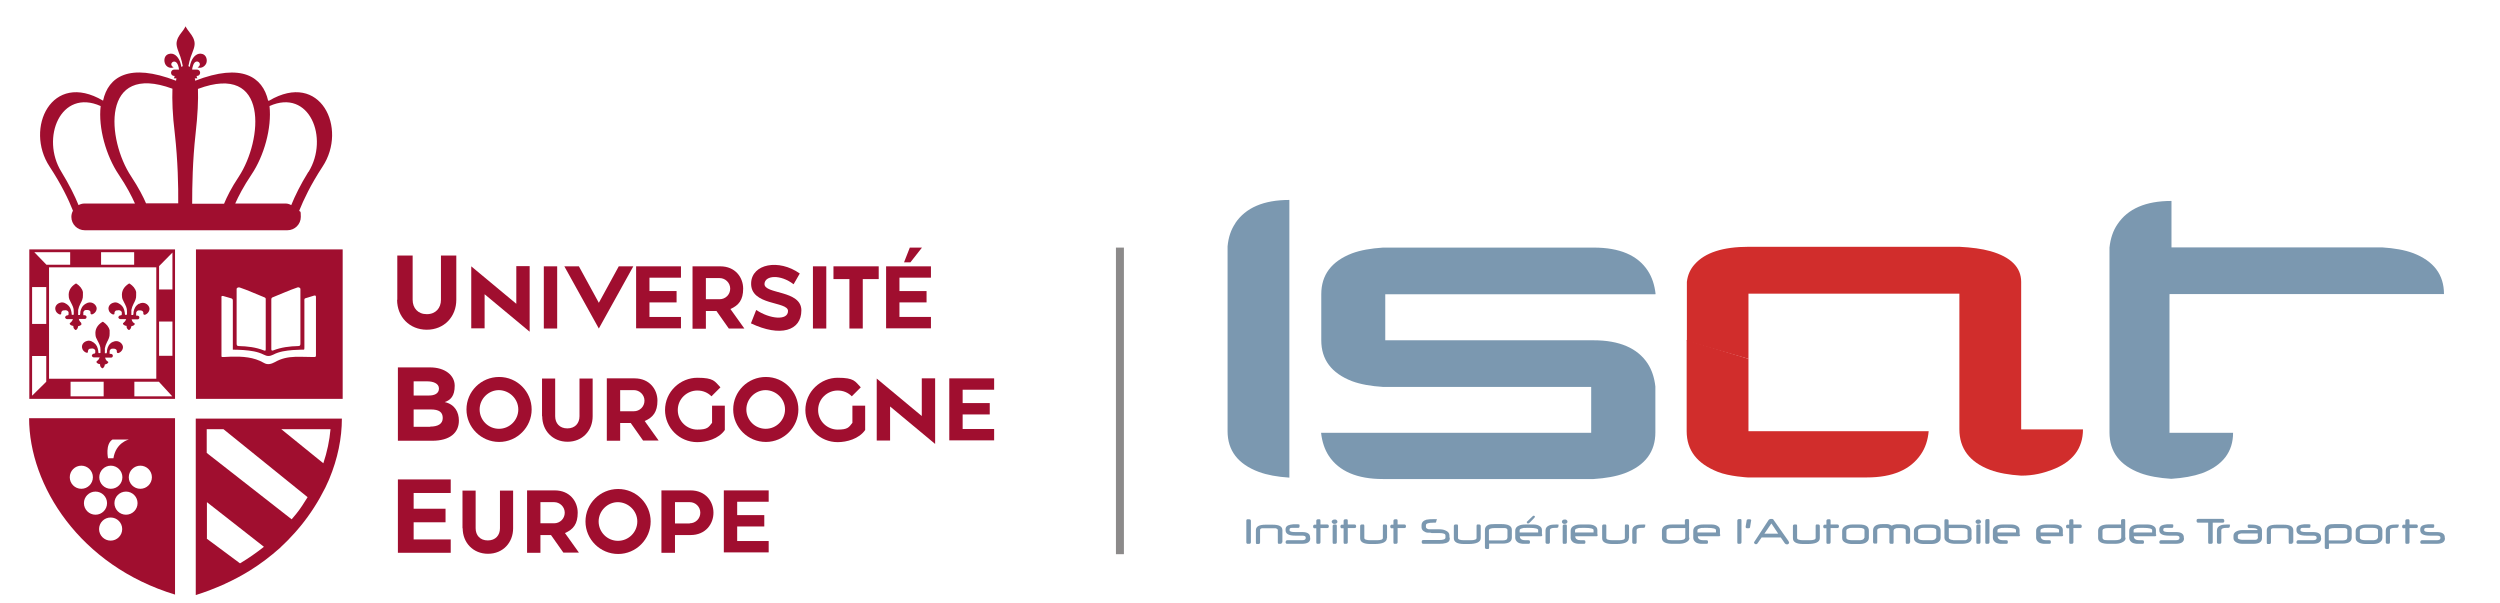 <?xml version="1.0" encoding="UTF-8"?>
<svg id="Calque_1" xmlns="http://www.w3.org/2000/svg" xmlns:xlink="http://www.w3.org/1999/xlink" version="1.1" viewBox="0 0 1254.1 302.3">
  <!-- Generator: Adobe Illustrator 29.2.1, SVG Export Plug-In . SVG Version: 2.1.0 Build 116)  -->
  <defs>
    <style>
      .st0, .st1 {
        fill: none;
      }

      .st2 {
        fill: #7b98b0;
      }

      .st3 {
        fill: #d03240;
      }

      .st4 {
        fill: #a00e2f;
      }

      .st1 {
        stroke: #8c8a8a;
        stroke-width: 4px;
      }

      .st5 {
        fill: #d12d2c;
      }
    </style>
  </defs>
  <g id="Ligne1">
    <path id="path25" class="st1" d="M561.8,124.2v153.8"/>
  </g>
  <path class="st4" d="M199.3,150.4v-22.2h7.7v22.2c0,4.1,2.6,7.2,7.1,7.2s7.1-3.1,7.1-7.2v-22.2h7.7v22.2c0,8.5-6.1,15-14.8,15s-14.9-6.5-14.9-15h0Z"/>
  <path class="st4" d="M243.1,147.6v17.1h-6.7v-31.1l22.6,18.8v-18.9h6.7v32.9l-22.6-18.8Z"/>
  <path class="st4" d="M272.8,133.6h6.7v31.2h-6.7v-31.2Z"/>
  <path class="st4" d="M283.1,133.6h7.3l10,18.3,10-18.3h7.3l-17.3,31.2-17.3-31.2Z"/>
  <path class="st4" d="M319.1,133.6h22.5v5.7h-15.8v6.7h13.6v5.7h-13.6v7.3h15.8v5.7h-22.5v-31.2h0Z"/>
  <path class="st4" d="M347.4,133.6h13.9c7.6,0,11.5,5.6,11.5,11.2s-2.2,8.4-6.4,10.2l7,9.8h-7.8l-6.2-8.8h-5.3v8.9h-6.7v-31.2h0ZM354.1,150.1h6.9c2.9,0,5.3-2.3,5.3-5.3s-2.5-5.3-5.3-5.3h-6.9v10.7h0Z"/>
  <path class="st4" d="M379.4,155.5c6.6,4.5,15.9,5.5,15.9.5s-19-2.5-18.5-14.1c.4-9.5,13.8-12.2,24.4-4.7l-3.1,5.4c-6.6-5.1-14.4-4.5-14.6-.2-.2,5.3,18.5,3,18.5,13.3s-10.6,13.5-25.3,6.5l2.6-6.6h.1Z"/>
  <path class="st4" d="M407.8,133.6h6.7v31.2h-6.7v-31.2Z"/>
  <path class="st4" d="M426.1,140h-8v-6.4h22.7v6.4h-8v24.8h-6.7v-24.8Z"/>
  <path class="st4" d="M444.5,133.6h22.5v5.7h-15.8v6.7h13.6v5.7h-13.6v7.3h15.8v5.7h-22.5v-31.2h0ZM456.4,124.2h6.1l-5.8,7.4h-3.2l2.9-7.4Z"/>
  <path class="st4" d="M199.6,184.3h16.1c7.6,0,12.4,4,12.4,9.2s-2.1,7.2-5,8.2c5,1.1,7.1,5,7.1,9.3,0,6.1-4.5,10.1-13.4,10.1h-17.2v-36.7h0ZM215.3,198.4c2.5,0,4.9-.9,4.9-3.5s-3-3.6-5.8-3.6h-6.9v7.1h7.8ZM215.8,214c3.8,0,6.3-1.3,6.3-4.3s-1.9-4.3-6-4.3h-8.6v8.7h8.3Z"/>
  <path class="st4" d="M234,205.4c0-9,7.3-16.3,16.4-16.3s16.3,7.4,16.3,16.3-7.3,16.3-16.3,16.3-16.4-7.3-16.4-16.3h0ZM260,205.4c0-5.3-4.4-9.6-9.7-9.7-5.3,0-9.7,4.4-9.7,9.7s4.3,9.7,9.7,9.7,9.7-4.4,9.7-9.7Z"/>
  <path class="st4" d="M271.9,208.8v-18.9h6.6v18.9c0,3.5,2.2,6.1,6.1,6.1s6.1-2.6,6.1-6.1v-18.9h6.6v18.9c0,7.2-5.1,12.8-12.6,12.8s-12.7-5.6-12.7-12.8h-.1Z"/>
  <path class="st4" d="M304.4,189.8h13.9c7.6,0,11.5,5.6,11.5,11.2s-2.2,8.4-6.4,10.2l7,9.8h-7.8l-6.2-8.8h-5.3v8.9h-6.7v-31.2h0ZM311.1,206.3h6.9c2.9,0,5.3-2.3,5.3-5.3s-2.5-5.3-5.3-5.3h-6.9v10.7h0Z"/>
  <path class="st4" d="M333.6,205.8c0-9.5,7.8-16.3,16.2-16.3s8.7,1.8,11.6,4.8l-4.5,4.5c-1.8-1.8-4.2-2.9-7.1-2.9-5.1,0-9.8,4.1-9.8,9.8s4.7,9.8,9.8,9.8,5.6-1.1,7.4-3.4v-8.6h6.4v12.2c-3.1,4.5-9.3,6.1-13.8,6.1-8.9,0-16.2-7.1-16.2-16.2v.2Z"/>
  <path class="st4" d="M367.8,205.4c0-9,7.3-16.3,16.4-16.3s16.3,7.4,16.3,16.3-7.3,16.3-16.3,16.3-16.4-7.3-16.4-16.3ZM393.8,205.4c0-5.3-4.4-9.6-9.7-9.7-5.3,0-9.7,4.4-9.7,9.7s4.3,9.7,9.7,9.7,9.7-4.4,9.7-9.7Z"/>
  <path class="st4" d="M404,205.8c0-9.5,7.8-16.3,16.2-16.3s8.7,1.8,11.6,4.8l-4.5,4.5c-1.8-1.8-4.2-2.9-7.1-2.9-5.1,0-9.8,4.1-9.8,9.8s4.7,9.8,9.8,9.8,5.6-1.1,7.4-3.4v-8.6h6.4v12.2c-3.1,4.5-9.3,6.1-13.8,6.1-8.9,0-16.2-7.1-16.2-16.2v.2Z"/>
  <path class="st4" d="M446.5,203.9v17.1h-6.7v-31.1l22.6,18.8v-18.9h6.7v32.9l-22.6-18.8h0Z"/>
  <path class="st4" d="M476.2,189.8h22.5v5.7h-15.8v6.7h13.6v5.7h-13.6v7.3h15.8v5.7h-22.5v-31.2h0Z"/>
  <path class="st4" d="M199.6,240.5h26.5v6.8h-18.6v7.9h16v6.8h-16v8.6h18.6v6.7h-26.5v-36.7h0Z"/>
  <path class="st4" d="M232,265v-18.9h6.6v18.9c0,3.5,2.2,6.1,6.1,6.1s6.1-2.6,6.1-6.1v-18.9h6.6v18.9c0,7.2-5.1,12.8-12.6,12.8s-12.7-5.6-12.7-12.8h-.1Z"/>
  <path class="st4" d="M264.4,246h13.9c7.6,0,11.5,5.6,11.5,11.2s-2.2,8.4-6.4,10.2l7,9.8h-7.8l-6.2-8.8h-5.3v8.9h-6.7v-31.2h0ZM271.1,262.5h6.9c2.9,0,5.3-2.3,5.3-5.3s-2.5-5.3-5.3-5.3h-6.9v10.7h0Z"/>
  <path class="st4" d="M293.7,261.6c0-9,7.3-16.3,16.4-16.3s16.3,7.4,16.3,16.3-7.3,16.3-16.3,16.3-16.4-7.3-16.4-16.3ZM319.7,261.6c0-5.3-4.4-9.6-9.7-9.7-5.3,0-9.7,4.4-9.7,9.7s4.3,9.7,9.7,9.7,9.7-4.4,9.7-9.7Z"/>
  <path class="st4" d="M331.8,246h14.6c7.6,0,11.5,5.6,11.5,11.2s-3.9,11.2-11.5,11.2h-7.8v8.9h-6.8v-31.2h0ZM346,262.5c2.9,0,5.3-2.3,5.3-5.3s-2.4-5.3-5.3-5.3h-7.4v10.7h7.4Z"/>
  <path class="st4" d="M363.1,246h22.5v5.7h-15.8v6.7h13.6v5.7h-13.6v7.3h15.8v5.7h-22.5v-31.2h0Z"/>
  <path class="st4" d="M134.5,50.5h0c-2.7-11.9-13.2-19.1-36.6-10,0-.4,0-.8-.2-1.2h1.3c-.2-.4-.3-.8-.4-1.2h.2c.9,0,1.6-.7,1.6-1.6s-.7-1.6-1.6-1.6h-2.4c0-.8.3-1.5.5-2.2,1.4-4,5.3-.5,2.2,1.1,1.8.7,3.7-.4,4.4-2.1.6-1.7,0-4-1.9-4.6-2.5-.8-4.6,1.1-5.7,3.8-.3.8-.6,1.7-.7,2.7-.2-.2-.4-.3-.7-.4.3-1.6.7-3.2,1.2-4.7,1-2.8,2.4-5.4,1.8-7.8-.6-2.6-2.1-3.9-3.4-5.8-.5-.7-.9-1.4-1-1.7h0c-.2.3-.5,1-1,1.7-1.3,1.9-2.8,3.2-3.4,5.8-.6,2.3.8,5,1.8,7.8.5,1.5.9,3.1,1.2,4.7-.2,0-.4.2-.7.4-.2-.9-.4-1.8-.7-2.7-1.1-2.7-3.1-4.6-5.7-3.8-2,.6-2.5,2.8-1.9,4.6s2.5,2.8,4.4,2.1c-3.1-1.6.8-5,2.2-1.1.3.7.4,1.5.5,2.2h-2.4c-.9,0-1.6.7-1.6,1.6s.7,1.6,1.6,1.6h.2c0,.4-.2.8-.4,1.2h1.3c0,.4-.2.8-.2,1.2-23.5-9.1-34-2-36.6,10h0c-25.8-15.2-39.5,13.9-26.8,33.1,5.9,9,9.5,16.5,11.7,22.1-.5.9-.8,2-.8,3.1,0,3.7,3,6.7,6.7,6.7h101.7c3.7,0,6.7-3,6.7-6.7s-.3-2.2-.8-3.1c2.2-5.5,5.8-13.1,11.7-22.1,12.7-19.2-1-48.3-26.8-33.1h-.5ZM42.3,102.1c-1,0-2,.3-2.9.8-1.9-4.7-4.7-10.3-8.6-16.7-10.5-16.9-.4-42,19.7-33-1.3,11,2.8,25.1,9,34.3,4.1,6.1,6.6,11,8.2,14.6,0,0-25.4,0-25.4,0ZM73.3,102.1c-1.4-3.3-3.7-7.8-7.5-13.6-12.2-18.3-15.4-57.3,20.7-44-.2,5.5,0,13,1.2,22.6,1.5,13.4,1.8,26.4,1.7,34.9h-16.2.1ZM96.4,102.1c0-8.5.2-21.5,1.7-34.9,1.1-9.6,1.4-17.1,1.2-22.6,35.8-13.4,32.5,25.7,20.5,44-3.8,5.7-6,10.2-7.4,13.6h-16,0ZM154.7,86.2c-3.9,6.3-6.7,12-8.6,16.7-.9-.5-1.8-.8-2.8-.8h-25.3c1.6-3.6,4.1-8.5,8.2-14.6,6.2-9.2,10.2-23.2,9-34.3,20-9,30,16,19.6,33h0Z"/>
  <g>
    <path class="st4" d="M15.4,125.1h-.7v75h73.1v-75H15.4ZM86.5,178.5h-6.7v-17.2h6.7v17.2ZM78.4,189.4v.6H24.6v-55.9h53.8v55.2h0ZM79.8,145.2v-11.7l6.7-6.8v18.5h-6.7ZM67.3,132.8h-16.6v-6.3h16.6v6.3ZM35.2,132.8h-11.9l-6.1-6.3h18v6.3ZM23.2,145.3v17.2h-7.1v-18.5h7.1v1.3ZM23.2,178.6v12.9l-7.1,7v-19.9h7.1ZM35.4,198.8v-7.3h16.6v7.3h-16.6ZM67.4,198.8v-7.3h12.3l6.7,7.3h-19Z"/>
    <path class="st4" d="M40.8,161.9c-.5-.3-.9-.8-1.1-1.3,0-.2,0-.4-.2-.6h3c.6,0,1-.5.9-1.1,0-.4-.5-.8-1.1-.8h-.5v-.4c0-.4,0-.7,0-1.1.2-.5.5-1,1.2-1.1h.9c.7,0,1.4.4,1.5,1v.6c0,.5.5.8,1.1.5,1.4-.6,2.3-2.2,1.9-3.5-.5-1.7-2.8-3.3-5.3-1.8-1.8,1-2.5,2.5-2.8,4.1,0,.5,0,1.1-.2,1.6h-.9v-.4c0-.7,0-1.4,0-2.1.2-1.1.6-2.1,1.1-3.1.7-1.3,1.4-2.7,1.3-4.2,0-.6,0-1.2,0-1.7-.4-1.8-1.6-3.1-3.2-4.2-.2-.1-.3-.1-.5,0-2.5,1.6-3.7,3.7-3.4,6.4,0,1,.5,2,1,2.9.4.8.8,1.5,1.1,2.3.3.7.4,1.5.4,2.2v1.6s0,.2-.2.2c-.3,0-.6.1-.8,0h0c0-.8-.2-1.6-.4-2.4-.4-1.5-1.4-2.7-3.1-3.5-.7-.3-1.4-.4-2.1-.2-1.9.4-3,2-2.6,3.6.2,1,.9,1.8,2,2.3.3.1.5,0,.7,0,.2-.1.3-.3.2-.5,0-.5.2-1.3,1-1.5.3,0,.7,0,1.1-.1.7,0,1.4.4,1.6,1,0,.3,0,.6,0,1q0,.6-.7.6c-.6,0-1.2.8-1,1.2.3.5.6.7,1.2.7h2.7c-.2.4-.3.7-.5,1-.3.3-.6.6-.9.9-.2.1-.3.2-.2.5.2.4.6.7,1.2.9.2,0,.4,0,.6.1v.3c0,.7.3,1.2,1,1.7,0,0,.3.1.4,0,.3-.3.6-.5.7-.8.2-.3.2-.7.3-1.1,0,0,.3,0,.5-.1.5-.1.8-.3,1.1-.7.2-.3.2-.5-.2-.7v-.2Z"/>
    <path class="st4" d="M56.5,171.5c-1.8,1-2.5,2.5-2.8,4.1,0,.5,0,1.1-.2,1.6h-.9v-.4c0-.7,0-1.4,0-2.1.2-1.1.6-2.1,1.1-3.1.7-1.3,1.4-2.7,1.3-4.2,0-.6,0-1.2,0-1.7-.4-1.8-1.6-3.1-3.2-4.2-.2-.1-.3-.1-.5,0-2.5,1.6-3.7,3.7-3.4,6.4,0,1,.5,2,1,2.9.4.8.8,1.5,1.1,2.3.3.7.4,1.5.4,2.2v1.6s0,.2-.2.2c-.3,0-.6.1-.8,0h0c0-.8-.2-1.6-.4-2.4-.4-1.5-1.4-2.7-3.1-3.5-.7-.3-1.4-.4-2.1-.2-1.9.4-3,2-2.6,3.6.2,1,.9,1.8,2,2.3.3.1.5,0,.7,0,.2-.1.3-.3.2-.5,0-.5.2-1.3,1-1.5.3,0,.7,0,1.1-.1.7,0,1.4.4,1.6,1,0,.3,0,.6,0,1q0,.6-.7.6c-.6,0-1.2.8-1,1.2.3.5.6.7,1.2.7h2.7c-.2.4-.3.7-.5,1-.3.3-.6.6-.9.9-.2.1-.3.2-.2.5.2.4.6.7,1.2.9.2,0,.4,0,.6.1v.3c0,.7.3,1.2,1,1.7,0,0,.3.1.4,0,.3-.3.6-.5.7-.8.2-.3.2-.7.3-1.1,0,0,.3,0,.5-.1.5-.1.8-.3,1.1-.7.2-.3.2-.5-.2-.7-.5-.3-.9-.8-1.1-1.3,0-.2,0-.4-.2-.6h3c.6,0,1-.5.9-1.1,0-.4-.5-.8-1.1-.8h-.5v-.4c0-.4,0-.7,0-1.1.2-.5.5-1,1.2-1.1h.9c.7,0,1.4.4,1.5,1v.6c0,.5.5.8,1.1.5,1.4-.6,2.3-2.2,1.9-3.5-.5-1.7-2.8-3.3-5.3-1.8v-.2Z"/>
    <path class="st4" d="M69.8,152.3c-1.8,1-2.5,2.5-2.8,4.1,0,.5,0,1.1-.2,1.6h-.9v-.4c0-.7,0-1.4,0-2.1.2-1.1.6-2.1,1.1-3.1.7-1.3,1.4-2.7,1.3-4.2,0-.6,0-1.2,0-1.7-.4-1.8-1.6-3.1-3.2-4.2-.2-.1-.3-.1-.5,0-2.5,1.6-3.7,3.7-3.4,6.4,0,1,.5,2,1,2.9.4.8.8,1.5,1.1,2.3.3.7.4,1.5.4,2.2v1.6s0,.2-.2.2c-.3,0-.6.1-.8,0h0c0-.8-.2-1.6-.4-2.4-.4-1.5-1.4-2.7-3.1-3.5-.7-.3-1.4-.4-2.1-.2-1.9.4-3,2-2.6,3.6.2,1,.9,1.8,2,2.3.3.1.5,0,.7,0,.2-.1.3-.3.2-.5,0-.5.2-1.3,1-1.5.3,0,.7,0,1.1-.1.7,0,1.4.4,1.6,1,0,.3,0,.6,0,1q0,.6-.7.6c-.6,0-1.2.8-1,1.2.3.5.6.7,1.2.7h2.7c-.2.4-.3.7-.5,1-.3.3-.6.6-.9.9-.2.1-.3.2-.2.5.2.4.6.7,1.2.9.2,0,.4,0,.6.1v.3c0,.7.3,1.2,1,1.7,0,0,.3.1.4,0,.3-.3.6-.5.7-.8.2-.3.2-.7.3-1.1,0,0,.3,0,.5-.1.5-.1.8-.3,1.1-.7.2-.3.2-.5-.2-.7-.5-.3-.9-.8-1.1-1.3,0-.2,0-.4-.2-.6h3c.6,0,1-.5.9-1.1,0-.4-.5-.8-1.1-.8h-.5v-.4c0-.4,0-.7,0-1.1.2-.5.5-1,1.2-1.1h.9c.7,0,1.4.4,1.5,1v.6c0,.5.5.8,1.1.5,1.4-.6,2.3-2.2,1.9-3.5-.5-1.7-2.8-3.3-5.3-1.8v-.2Z"/>
  </g>
  <path class="st4" d="M87.8,298.3v-88.5H14.6c0,33.7,25.4,74,73.3,88.5h0ZM55.5,271.2c-3.2,0-5.8-2.6-5.8-5.8s2.6-5.8,5.8-5.8,5.8,2.6,5.8,5.8-2.6,5.8-5.8,5.8ZM63.2,258.2c-3.2,0-5.8-2.6-5.8-5.8s2.6-5.8,5.8-5.8,5.8,2.6,5.8,5.8-2.6,5.8-5.8,5.8ZM70.4,233.6c3.2,0,5.8,2.6,5.8,5.8s-2.6,5.8-5.8,5.8-5.8-2.6-5.8-5.8,2.6-5.8,5.8-5.8ZM56.4,220.5h8.2s-6.5,1.5-7.7,9.4h-2.7s-1.5-7,2.2-9.4ZM55.6,233.6c3.2,0,5.8,2.6,5.8,5.8s-2.6,5.8-5.8,5.8-5.8-2.6-5.8-5.8,2.6-5.8,5.8-5.8ZM53.7,252.4c0,3.2-2.6,5.8-5.8,5.8s-5.8-2.6-5.8-5.8,2.6-5.8,5.8-5.8,5.8,2.6,5.8,5.8ZM40.8,233.6c3.2,0,5.8,2.6,5.8,5.8s-2.6,5.8-5.8,5.8-5.8-2.6-5.8-5.8,2.6-5.8,5.8-5.8Z"/>
  <g>
    <path class="st0" d="M112,179.3c1.3,0,2.6-.2,3.9-.2,5.6-.1,11.2.2,16.2,3.1,2,1.2,3.9.7,5.7-.4,3.1-1.8,6.5-2.5,10-2.6,3.1-.1,6.2,0,9.4.1.6,0,1.1,0,1.1-.8v-29.3c0-.8-.3-.9-1-.7-.9.3-1.9.6-2.9.9-2.2.7-1.9.1-1.9,2.6v22.1c0,1.7,0,1.4-1.4,1.5-1.5,0-2.9,0-4.4.2-3.4.3-6.8.7-9.8,2.3-1.7.9-3,.9-4.8,0-3.1-1.6-6.6-2-10.1-2.3-1.8-.1-3.6-.2-5.4-.2v-24.5c0-.8-.3-1.1-1-1.3-1.3-.3-2.5-.8-3.8-1.1-.3,0-1-.1-1,.6v29.7c.2.5.7.5,1.1.5v-.2Z"/>
    <path class="st0" d="M136.1,175c0,.6,0,1.2.9.8,4-1.6,8.3-2.1,12.6-2.2.9,0,1.1-.4,1.1-1.2v-27.5c0-.4-.7-.9-1.5-.7-4.2,1.4-8.2,3.3-12.3,4.9-.6.2-.9.5-.8,1.2v24.7Z"/>
    <path class="st4" d="M98.3,200.1h73.6v-75h-73.6s0,75,0,75ZM136.9,149.1c4.1-1.6,8.1-3.5,12.3-4.9.7-.3,1.5.3,1.5.7v27.5c0,.8-.2,1.2-1.1,1.2-4.3.1-8.5.6-12.6,2.2-.8.3-.9-.2-.9-.8v-24.7c0-.7.2-1,.8-1.2ZM118.7,144.9c0-.4.7-.9,1.5-.7,4.2,1.4,8.2,3.3,12.3,4.9.6.2.9.5.8,1.2v24.7c0,.6,0,1.2-.9.8-4-1.6-8.3-2.1-12.6-2.2-.9,0-1.1-.4-1.1-1.2v-27.5h0ZM111,149.1c0-.7.7-.7,1-.6,1.3.3,2.5.8,3.8,1.1.8.2,1,.5,1,1.3v24.5c1.8,0,3.6.1,5.4.2,3.5.3,6.9.7,10.1,2.3,1.7.9,3,.9,4.8,0,3-1.6,6.4-2,9.8-2.3,1.5-.1,2.9-.1,4.4-.2,1.4,0,1.4.3,1.4-1.5v-22.1c0-2.4-.3-1.9,1.9-2.6,1-.3,1.9-.6,2.9-.9.7-.2,1,0,1,.7v29.3c0,.8-.4.8-1.1.8-3.1,0-6.2-.2-9.4-.1-3.5.1-6.9.8-10,2.6-1.9,1-3.7,1.6-5.7.4-5-2.9-10.6-3.2-16.2-3.1-1.3,0-2.6.2-3.9.2s-.9,0-1.1-.5v-29.7.2Z"/>
  </g>
  <path class="st4" d="M150.7,264h0c5-6.1,9.1-12.6,12.4-19.2,0-.1.1-.3.2-.4.6-1.2,1.1-2.4,1.6-3.5.1-.2.2-.5.3-.7,4.2-10.1,6.3-20.4,6.3-30.2h-73.3v88.5c2.3-.7,4.5-1.5,6.7-2.3.3-.1.7-.3,1-.4,2.1-.8,4.2-1.7,6.3-2.6.2,0,.4-.2.6-.3,4.4-2,8.5-4.2,12.4-6.6h0c5.5-3.4,10.6-7.3,15.2-11.4.2-.2.4-.4.6-.6,1-.9,1.9-1.8,2.8-2.7.2-.2.4-.4.6-.6,1-1,2-2.1,2.9-3.1,0,0,.1-.1.2-.2,1.1-1.2,2.1-2.4,3.1-3.6h0ZM165.8,215.3c-.5,5.7-1.7,11.4-3.6,17.1l-21.1-17.1h24.7ZM103.8,215.3h8.3l42.2,34.1c-1.8,2.9-3.6,5.8-5.8,8.5-.7.9-1.4,1.7-2.2,2.6l-42.6-33.3v-11.9h0ZM103.8,270.2v-18.3l28.6,22.4c-3.8,3-7.8,5.8-12,8.3l-16.7-12.4h0Z"/>
  <g>
    <path class="st2" d="M619.7,112c-2.2,3.2-3.5,7.1-3.9,11.6v92.7c0,9.7,5.2,16.5,15.6,20.4,4.3,1.6,9.4,2.5,15.4,2.9V100.3c-12.9,0-21.9,3.9-27.1,11.6ZM830.5,147.4c-.5-4.5-1.8-8.4-3.9-11.6-5.1-7.8-14.2-11.6-27.1-11.6h-105.7c-6.1.4-11.3,1.3-15.6,2.9-10.3,4-15.4,10.8-15.4,20.5v23.1c0,9.7,5.1,16.5,15.4,20.5,4.3,1.6,9.5,2.5,15.6,2.9h104.4v23h-135.5c.5,4.5,1.8,8.4,3.9,11.6,5.1,7.7,14.2,11.6,27.1,11.6h105.7c6.1-.4,11.3-1.3,15.6-2.9,10.3-3.9,15.4-10.8,15.4-20.5v-23c-.5-4.5-1.8-8.4-3.9-11.6-5.1-7.7-14.2-11.6-27.1-11.6h-104.5v-23.1h135.5ZM1088.4,147.5h137.6c0-9.7-5.1-16.5-15.4-20.5-4.3-1.6-9.5-2.5-15.6-2.9h-105.7s0-23.3,0-23.3c-12.9,0-21.9,3.9-27.1,11.7-2.2,3.2-3.5,7.1-4,11.7v92.7c0,9.7,5.1,16.5,15.4,20.4,4.3,1.6,9.5,2.5,15.6,2.9,6-.4,11.1-1.3,15.4-2.8,10.4-3.9,15.6-10.7,15.6-20.3h-31.9v-69.4Z"/>
    <path class="st3" d="M1013.8,177.6s0,0,0,0"/>
    <g>
      <path class="st5" d="M877.1,180v-32.7s105.8,0,105.8,0v40.4c0,0,0,9.1,0,9.1v18.5c0,9.7,5.1,16.5,15.4,20.4,4.3,1.6,9.5,2.5,15.6,2.9,6.3,0,11.1-1.3,15.4-2.9,10.4-3.9,15.6-10.7,15.6-20.3h-31v-37.8s0-35.7,0-35.7v-.5c0-7.3-5.2-12.5-15.4-15.4-4.3-1.2-9.5-1.9-15.6-2.2h-105.7c-12.9,0-21.9,2.9-27.1,8.8-2.2,2.4-3.5,5.4-3.9,8.8v29.7"/>
      <path class="st5" d="M877.1,216.4v-36.4l-31-9.4v45.7c0,9.7,5.3,16.3,15.6,20.4,5.7,2.3,15,2.8,15,2.8h59.8c12.9,0,21.9-3.9,27.1-11.6,2.2-3.2,3.5-7.1,3.9-11.6h-90.4Z"/>
    </g>
  </g>
  <g>
    <path class="st2" d="M627.5,272c0,.5-.3.8-.8.8s-.4,0-.6,0c-.2,0-.3,0-.4,0-.3-.1-.5-.4-.5-.8v-10.8c0-.4.2-.7.5-.7,0,0,.2,0,.4,0,.2,0,.4,0,.6,0,.5,0,.8.3.8.8v10.8Z"/>
    <path class="st2" d="M643.1,272c0,.5-.3.8-.8.8s-.8,0-.9,0c-.3-.1-.4-.3-.4-.7v-6.2c0-.4-.4-.7-1.1-.9-.1,0-.3,0-.6,0-.3,0-.6,0-1,0h-3.7c-.4,0-.7,0-.9,0-.3,0-.5,0-.6,0-.7.1-1,.4-1,.9v6.2c0,.5-.3.8-.8.8s-.8,0-.9,0c-.3-.1-.4-.3-.4-.7v-6.2c0-1.9,1.6-2.8,4.9-2.8h3.5c3.3,0,4.9.9,4.9,2.8v6.2Z"/>
    <path class="st2" d="M657.3,270c0,1.9-1.4,2.8-4.3,2.8h-7.3c-.5,0-.8-.3-.8-.8s.3-1,.8-1h7.3c1.3,0,2-.3,2-1v-.4c0-.6-.6-.9-1.8-.9h-3.5c-3.2,0-4.8-.9-4.8-2.7v-.5c0-1.2.8-2,2.4-2.3.3,0,.8-.1,1.4-.2.6,0,1.4,0,2.4,0s.8.3.8,1-.3.8-.8.8h-1.6c-.8,0-1.3,0-1.5,0-.7,0-1.1.3-1.1.7v.5c0,.6.9.9,2.7.9h3.6c2.7,0,4,.9,4,2.7v.4Z"/>
    <path class="st2" d="M666.6,264.1c0,.5-.3.8-.8.8h-3.4v7.1c0,.5-.3.8-.8.8s-.8,0-.9,0c-.3-.1-.4-.4-.4-.7v-7.1c-.3,0-.5,0-.7,0-.2,0-.3,0-.4,0-.3-.1-.5-.4-.5-.9s.2-.7.5-.9c0,0,.2,0,.4,0,.2,0,.4,0,.7,0v-1.9c0-.5.3-.8.8-.8s.8,0,.9,0c.3.1.4.3.4.7v1.9h3.4c.5,0,.8.3.8,1Z"/>
    <path class="st2" d="M670.9,261.7c0,.4-.1.6-.4.8-.3.2-.6.3-1,.3s-.7,0-1-.3c-.3-.2-.5-.5-.5-.8s.2-.6.5-.8c.3-.2.6-.3,1-.3s.7,0,1,.3c.3.2.4.5.4.8ZM670.6,272c0,.5-.3.8-.8.8s-.8,0-.9,0c-.3-.1-.4-.3-.4-.7v-8.2c0-.5.3-.8.8-.8s.8,0,.9,0c.3.1.4.3.4.7v8.2Z"/>
    <path class="st2" d="M680.3,264.1c0,.5-.3.8-.8.8h-3.4v7.1c0,.5-.3.8-.8.8s-.8,0-.9,0c-.3-.1-.4-.4-.4-.7v-7.1c-.3,0-.5,0-.7,0-.2,0-.3,0-.4,0-.3-.1-.5-.4-.5-.9s.2-.7.5-.9c0,0,.2,0,.4,0,.2,0,.4,0,.7,0v-1.9c0-.5.3-.8.8-.8s.8,0,.9,0c.3.1.4.3.4.7v1.9h3.4c.5,0,.8.3.8,1Z"/>
    <path class="st2" d="M695.7,269.9c0,2-2.1,3-6.2,3s-.3,0-.4,0c-.2,0-.4,0-.6,0,0,0,0,0,0,0h-1c-3.5,0-5.2-1-5.2-2.9v-6.1c0-.5.3-.8.8-.8s.8,0,.9,0c.3.1.4.3.4.7v6.1c0,.7,1,1.1,3.1,1.1h3.2c2,0,3-.4,3-1.1v-6.1c0-.4.1-.6.4-.7,0,0,.4,0,.9,0s.8.3.8.8v6.1Z"/>
    <path class="st2" d="M705.3,264.1c0,.5-.3.8-.8.8h-3.4v7.1c0,.5-.3.8-.8.8s-.8,0-.9,0c-.3-.1-.4-.4-.4-.7v-7.1c-.3,0-.5,0-.7,0-.2,0-.3,0-.4,0-.3-.1-.5-.4-.5-.9s.2-.7.5-.9c0,0,.2,0,.4,0,.2,0,.4,0,.7,0v-1.9c0-.5.3-.8.8-.8s.8,0,.9,0c.3.1.4.3.4.7v1.9h3.4c.5,0,.8.3.8,1Z"/>
    <path class="st2" d="M727.3,269.7c0,.7-.1,1.2-.3,1.6-.6,1-2.3,1.5-5.1,1.5h-7.9c-.5,0-.8-.3-.8-.8s0-.6.1-.8c.1-.2.3-.3.7-.3h7.9c2.1,0,3.2-.4,3.2-1.2v-1.1c0-.8-1-1.2-3.1-1.2h-3.8c-.2-.1-.4-.1-.8-.2-.3,0-.7,0-1.2,0-.8,0-1.5-.4-2.1-.8-.6-.5-1-1.1-1-1.9v-.9c0-1.5.8-2.4,2.4-2.9.8-.2,2.2-.3,4.2-.3s.8.4.8,1-.2.7-.5.8c0,0-.4,0-1,0-2.5,0-3.7.4-3.7,1.3v.9c0,.5.5.9,1.4,1.1.2,0,.4,0,.8,0,.3,0,.8,0,1.2,0h3c1.5,0,2.6.2,3.4.6,1.3.5,2,1.4,2,2.5v1.1Z"/>
    <path class="st2" d="M742.8,269.9c0,2-2.1,3-6.2,3s-.3,0-.5,0c-.2,0-.4,0-.6,0,0,0,0,0,0,0h-1c-3.5,0-5.2-1-5.2-2.9v-6.1c0-.5.3-.8.8-.8s.8,0,.9,0c.3.1.4.3.4.7v6.1c0,.7,1,1.1,3.1,1.1h3.2c2,0,3-.4,3-1.1v-6.1c0-.4.1-.6.4-.7,0,0,.4,0,.9,0s.8.3.8.8v6.1Z"/>
    <path class="st2" d="M758.4,269.7c0,2-1.6,3-4.7,3h-6.7v2c0,.4-.1.6-.4.7,0,0-.4,0-.9,0s-.8-.3-.8-.8v-8.8c0-1.2.6-2,1.7-2.5.7-.3,1.7-.4,3.2-.4h3.4c3.5,0,5.2,1,5.2,2.9v3.8ZM756.2,269.7v-3.8c0-.5-.4-.9-1.2-1-.3,0-.9,0-1.8,0h-3.4c-1.9,0-2.9.4-2.9,1.2v5h6.7c1.7,0,2.5-.4,2.5-1.2Z"/>
    <path class="st2" d="M773.7,268.1c0,.6-.2.9-.6.9h-10.7c0,1,.5,1.6,1.6,1.9.2,0,.6,0,1,.1.5,0,1,0,1.7,0s.8.3.8,1-.3.8-.8.8-1.3,0-1.8,0c-.5,0-.8,0-1,0-1.2-.1-2.1-.4-2.6-.8-.8-.6-1.2-1.4-1.2-2.2v-3.6c0-1.1.6-2,1.8-2.5.8-.4,1.9-.6,3.3-.6h4c1.1,0,2.1.2,2.8.6,1,.5,1.5,1.2,1.5,2.2v2.4ZM771.6,267.1v-1.2c0-.7-1.5-1.1-4.4-1.1s-2.9,0-3.5.2c-.9.2-1.4.5-1.4,1v1.1h9.3ZM770,259.3c0,.1-.5.7-1.5,1.7-.4.5-.8.8-1,1-.2.2-.4.4-.4.4-.2.1-.3.2-.5.2-.5,0-.7-.2-.7-.6s0-.3.2-.4l2.9-2.8c0,0,.2-.1.3-.1s.4,0,.5.2c.2.1.2.3.2.4Z"/>
    <path class="st2" d="M781.8,264c0,.5-.3.8-1,.8s-.2,0-.4,0c-.2,0-.3,0-.4,0-1.7,0-2.5.4-2.5,1.2v6c0,.4-.2.6-.5.8-.1,0-.4,0-.9,0s-.8-.3-.8-.8v-5.9c0-1.3.7-2.1,2-2.6.8-.3,2-.4,3.6-.4s.8.3.8,1Z"/>
    <path class="st2" d="M786.3,261.7c0,.4-.2.6-.4.8-.3.2-.6.3-1,.3s-.7,0-1-.3c-.3-.2-.4-.5-.4-.8s.2-.6.4-.8c.3-.2.6-.3,1-.3s.7,0,1,.3c.3.2.4.5.4.8ZM786,272c0,.5-.3.8-.8.8s-.8,0-.9,0c-.3-.1-.4-.3-.4-.7v-8.2c0-.5.3-.8.8-.8s.8,0,.9,0c.3.1.4.3.4.7v8.2Z"/>
    <path class="st2" d="M801.5,268.1c0,.6-.2.9-.6.9h-10.7c0,1,.5,1.6,1.6,1.9.2,0,.6,0,1,.1.5,0,1,0,1.7,0s.8.3.8,1-.3.8-.8.8-1.3,0-1.8,0c-.5,0-.8,0-1,0-1.2-.1-2.1-.4-2.6-.8-.8-.6-1.2-1.4-1.2-2.2v-3.6c0-1.1.6-2,1.8-2.5.8-.4,1.9-.6,3.3-.6h4c1.1,0,2.1.2,2.8.6,1,.5,1.5,1.2,1.5,2.2v2.4ZM799.4,267.1v-1.2c0-.7-1.5-1.1-4.4-1.1s-2.9,0-3.5.2c-.9.2-1.4.5-1.4,1v1.1h9.3Z"/>
    <path class="st2" d="M817.1,269.9c0,2-2.1,3-6.2,3s-.3,0-.4,0c-.2,0-.4,0-.6,0,0,0,0,0,0,0h-1c-3.5,0-5.2-1-5.2-2.9v-6.1c0-.5.3-.8.8-.8s.8,0,.9,0c.3.1.4.3.4.7v6.1c0,.7,1,1.1,3.1,1.1h3.2c2,0,3-.4,3-1.1v-6.1c0-.4.1-.6.4-.7,0,0,.4,0,.9,0s.8.3.8.8v6.1Z"/>
    <path class="st2" d="M825.3,264c0,.5-.3.8-1,.8s-.2,0-.4,0c-.2,0-.3,0-.4,0-1.7,0-2.5.4-2.5,1.2v6c0,.4-.1.6-.5.8-.1,0-.4,0-.9,0s-.8-.3-.8-.8v-5.9c0-1.3.7-2.1,2-2.6.8-.3,2-.4,3.6-.4s.8.3.8,1Z"/>
    <path class="st2" d="M847.5,269.8c0,1.1-.7,1.8-2,2.4-.9.4-2,.6-3.3.6h-3.3c-3.3,0-5.1-.9-5.2-2.8,0-.3,0-.8,0-1.3,0-1.1,0-1.9,0-2.6.1-2,1.8-3,5.1-3h6.4v-1.9c0-.5.3-.8.8-.8s.7,0,.9,0c.3.1.4.3.4.7v8.6ZM845.4,269.8v-4.9h-6.5c-1.9,0-2.9.4-2.9,1.3v3.5c0,.6.4,1,1.1,1.2.3,0,.9.1,1.8.1h3.1c2.2,0,3.3-.4,3.3-1.2Z"/>
    <path class="st2" d="M863,268.1c0,.6-.2.9-.6.9h-10.7c0,1,.5,1.6,1.6,1.9.2,0,.6,0,1,.1.5,0,1,0,1.7,0s.8.3.8,1-.3.8-.8.8-1.3,0-1.8,0c-.5,0-.8,0-1,0-1.2-.1-2.1-.4-2.6-.8-.8-.6-1.2-1.4-1.2-2.2v-3.6c0-1.1.6-2,1.8-2.5.8-.4,1.9-.6,3.3-.6h4c1.1,0,2.1.2,2.8.6,1,.5,1.5,1.2,1.5,2.2v2.4ZM860.8,267.1v-1.2c0-.7-1.5-1.1-4.4-1.1s-2.9,0-3.5.2c-.9.2-1.4.5-1.4,1v1.1h9.3Z"/>
    <path class="st2" d="M873.6,272c0,.5-.3.8-.8.8s-.8,0-.9,0c-.3-.1-.4-.4-.4-.7v-10.9c0-.5.3-.8.8-.8s.8,0,.9,0c.3,0,.4.3.4.7v10.8Z"/>
    <path class="st2" d="M878.4,261.2s0,0,0,.1c0,0,0,0,0,.1l-.5,3c0,.3-.2.5-.5.6,0,0-.3,0-.9,0s-.8-.2-.8-.7,0,0,0-.1c0,0,0,0,0-.1l.5-3c0-.3.2-.5.6-.6,0,0,.4,0,.9,0s.8.2.8.7Z"/>
    <path class="st2" d="M897.5,272c0,.3-.1.6-.3.8-.2.2-.5.3-.8.3s-.8-.2-1.1-.6l-2-2.9h-9.6l-2,2.9c-.2.3-.5.5-.7.5s-.5,0-.7-.2c-.3-.2-.4-.4-.4-.6s0-.1,0-.2l7.2-11c.3-.5.8-.7,1.5-.7s.9.2,1.1.4c0,0,0,0,0,0,0,0,0,0,0,.1l7.6,10.8s0,.1,0,.3ZM892,267.7l-3.4-5.1-3.5,5.1h6.9Z"/>
    <path class="st2" d="M912.9,269.9c0,2-2.1,3-6.2,3s-.3,0-.5,0c-.2,0-.4,0-.6,0,0,0,0,0,0,0h-1c-3.5,0-5.2-1-5.2-2.9v-6.1c0-.5.3-.8.8-.8s.8,0,.9,0c.3.1.4.3.4.7v6.1c0,.7,1,1.1,3.1,1.1h3.2c2,0,3-.4,3-1.1v-6.1c0-.4.1-.6.4-.7,0,0,.4,0,.9,0s.8.3.8.8v6.1Z"/>
    <path class="st2" d="M922.5,264.1c0,.5-.3.8-.8.8h-3.4v7.1c0,.5-.3.8-.8.8s-.8,0-.9,0c-.3-.1-.4-.4-.4-.7v-7.1c-.3,0-.5,0-.7,0-.2,0-.3,0-.4,0-.3-.1-.5-.4-.5-.9s.2-.7.5-.9c0,0,.2,0,.4,0,.2,0,.4,0,.7,0v-1.9c0-.5.3-.8.8-.8s.8,0,.9,0c.3.1.4.3.4.7v1.9h3.4c.5,0,.8.3.8,1Z"/>
    <path class="st2" d="M937.5,269.8c0,1.1-.6,1.9-1.7,2.5-.8.4-1.8.6-3.1.6h-3.6c-1.2,0-2.3-.2-3.2-.6-1.2-.5-1.8-1.3-1.8-2.4v-3.6c0-1.1.6-1.9,1.8-2.5.9-.4,1.9-.7,3.2-.7h3.6c3.2,0,4.8,1,4.8,3.1v3.6ZM935.3,269.8v-3.8c0-.8-.9-1.2-2.7-1.2h-3.5c-.7,0-1.2,0-1.8.3-.7.2-1.1.6-1.1,1.1v3.6c0,.5.4.8,1.1,1,.5.1,1.1.2,1.7.2h3.5c.6,0,1.1,0,1.6-.2.7-.2,1-.6,1-1Z"/>
    <path class="st2" d="M958.1,272c0,.5-.3.8-.8.8s-.8,0-.9,0c-.3-.1-.4-.3-.4-.7v-6c0-.8-.9-1.2-2.8-1.2h-.4c0,0-.1,0-.1,0-.9,0-1.5,0-1.8.2-.6.2-1,.6-1,1.2v5.8c0,.4-.1.6-.4.7,0,0-.4,0-.9,0s-.8-.3-.8-.8v-5.8c0-.6-.2-1-.6-1.2-.3-.1-.8-.2-1.4-.2h-.6c-.1,0-.3,0-.4,0,0,0-.2,0-.3,0-1.9,0-2.8.4-2.8,1.2v6c0,.4-.1.6-.4.7,0,0-.4,0-.9,0s-.8-.3-.8-.8v-5.8c0-2.1,1.6-3.2,4.7-3.2s1.1,0,1.5,0c.4,0,.7,0,.9,0,.8,0,1.6.4,2.3.8.6-.4,1.4-.6,2.3-.7.5,0,1.3,0,2.4,0,3,0,4.5,1.1,4.5,3.2v5.8Z"/>
    <path class="st2" d="M973.5,269.8c0,1.1-.6,1.9-1.7,2.5-.8.4-1.8.6-3.1.6h-3.6c-1.2,0-2.3-.2-3.2-.6-1.2-.5-1.8-1.3-1.8-2.4v-3.6c0-1.1.6-1.9,1.8-2.5.9-.4,1.9-.7,3.2-.7h3.6c3.2,0,4.8,1,4.8,3.1v3.6ZM971.3,269.8v-3.8c0-.8-.9-1.2-2.7-1.2h-3.5c-.7,0-1.2,0-1.8.3-.7.2-1.1.6-1.1,1.1v3.6c0,.5.4.8,1.1,1,.5.1,1.1.2,1.7.2h3.5c.6,0,1.1,0,1.6-.2.7-.2,1-.6,1-1Z"/>
    <path class="st2" d="M989.1,269.7c0,2.1-1.7,3.1-5.1,3.1h-3.3c-1.2,0-2.3-.2-3.3-.6-1.3-.6-2-1.4-2-2.4v-8.6c0-.4.1-.6.4-.7,0,0,.4,0,.9,0s.8.3.8.8v1.9h6.4c3.4,0,5.1,1,5.1,3v3.6ZM987,269.7v-3.5c0-.8-1-1.3-2.9-1.3h-6.5v4.9c0,.4.5.8,1.4,1,.3,0,.7.1,1,.2.3,0,.7,0,1,0h3.1c.5,0,.9,0,1.2,0,.3,0,.5,0,.7,0,.7-.2,1.1-.6,1.1-1.2Z"/>
    <path class="st2" d="M993.8,261.7c0,.4-.2.6-.5.8-.3.2-.6.3-.9.3s-.7,0-1-.3c-.3-.2-.4-.5-.4-.8s.2-.6.4-.8c.3-.2.6-.3,1-.3s.7,0,.9.3c.3.2.5.5.5.8ZM993.5,272c0,.5-.3.8-.8.8s-.8,0-.9,0c-.3-.1-.4-.3-.4-.7v-8.2c0-.5.3-.8.8-.8s.8,0,.9,0c.3.1.4.3.4.7v8.2Z"/>
    <path class="st2" d="M998,272c0,.5-.3.8-.8.8s-.8,0-.9,0c-.3-.1-.4-.4-.4-.7v-10.9c0-.5.3-.8.8-.8s.8,0,.9,0c.3,0,.4.3.4.7v10.8Z"/>
    <path class="st2" d="M1013.4,268.1c0,.6-.2.9-.6.9h-10.7c0,1,.5,1.6,1.6,1.9.2,0,.6,0,1,.1.4,0,1,0,1.7,0s.8.3.8,1-.3.8-.8.8-1.3,0-1.8,0c-.5,0-.8,0-1.1,0-1.2-.1-2.1-.4-2.6-.8-.8-.6-1.2-1.4-1.2-2.2v-3.6c0-1.1.6-2,1.8-2.5.8-.4,1.9-.6,3.3-.6h4c1.1,0,2.1.2,2.8.6,1,.5,1.5,1.2,1.5,2.2v2.4ZM1011.3,267.1v-1.2c0-.7-1.5-1.1-4.4-1.1s-2.9,0-3.5.2c-.9.2-1.4.5-1.4,1v1.1h9.3Z"/>
    <path class="st2" d="M1035,268.1c0,.6-.2.9-.6.9h-10.7c0,1,.5,1.6,1.6,1.9.2,0,.6,0,1,.1.5,0,1,0,1.7,0s.8.3.8,1-.3.8-.8.8-1.3,0-1.8,0c-.5,0-.8,0-1,0-1.2-.1-2.1-.4-2.6-.8-.8-.6-1.2-1.4-1.2-2.2v-3.6c0-1.1.6-2,1.8-2.5.8-.4,1.9-.6,3.3-.6h4c1.1,0,2.1.2,2.8.6,1,.5,1.5,1.2,1.5,2.2v2.4ZM1032.9,267.1v-1.2c0-.7-1.5-1.1-4.4-1.1s-2.9,0-3.5.2c-.9.2-1.4.5-1.4,1v1.1h9.3Z"/>
    <path class="st2" d="M1044.3,264.1c0,.5-.3.8-.8.8h-3.4v7.1c0,.5-.3.8-.8.8s-.8,0-.9,0c-.3-.1-.4-.4-.4-.7v-7.1c-.3,0-.5,0-.7,0-.2,0-.3,0-.4,0-.3-.1-.5-.4-.5-.9s.2-.7.5-.9c0,0,.2,0,.4,0,.2,0,.4,0,.7,0v-1.9c0-.5.3-.8.8-.8s.8,0,.9,0c.3.1.4.3.4.7v1.9h3.4c.5,0,.8.3.8,1Z"/>
    <path class="st2" d="M1066.3,269.8c0,1.1-.6,1.8-2,2.4-.9.4-2,.6-3.3.6h-3.3c-3.3,0-5.1-.9-5.2-2.8,0-.3,0-.8,0-1.3,0-1.1,0-1.9,0-2.6.1-2,1.8-3,5.1-3h6.4v-1.9c0-.5.3-.8.8-.8s.7,0,.9,0c.3.1.4.3.4.7v8.6ZM1064.1,269.8v-4.9h-6.5c-1.9,0-2.9.4-2.9,1.3v3.5c0,.6.4,1,1.1,1.2.3,0,.9.1,1.8.1h3.1c2.2,0,3.3-.4,3.3-1.2Z"/>
    <path class="st2" d="M1081.7,268.1c0,.6-.2.9-.6.9h-10.7c0,1,.5,1.6,1.6,1.9.2,0,.6,0,1,.1.5,0,1,0,1.7,0s.8.3.8,1-.3.8-.8.8-1.3,0-1.8,0c-.5,0-.8,0-1,0-1.2-.1-2.1-.4-2.6-.8-.8-.6-1.2-1.4-1.2-2.2v-3.6c0-1.1.6-2,1.8-2.5.8-.4,1.9-.6,3.3-.6h4c1.1,0,2.1.2,2.8.6,1,.5,1.5,1.2,1.5,2.2v2.4ZM1079.6,267.1v-1.2c0-.7-1.5-1.1-4.4-1.1s-2.9,0-3.5.2c-.9.2-1.4.5-1.4,1v1.1h9.3Z"/>
    <path class="st2" d="M1095.6,270c0,1.9-1.4,2.8-4.3,2.8h-7.3c-.5,0-.8-.3-.8-.8s.3-1,.8-1h7.3c1.3,0,2-.3,2-1v-.4c0-.6-.6-.9-1.8-.9h-3.5c-3.2,0-4.8-.9-4.8-2.7v-.5c0-1.2.8-2,2.4-2.3.3,0,.8-.1,1.4-.2.6,0,1.4,0,2.4,0s.8.3.8,1-.3.8-.8.8h-1.6c-.8,0-1.3,0-1.5,0-.7,0-1.1.3-1.1.7v.5c0,.6.9.9,2.7.9h3.6c2.7,0,4,.9,4,2.7v.4Z"/>
    <path class="st2" d="M1115.8,261.4c0,.5-.3.8-.8.8h-5v9.8c0,.5-.3.8-.8.8s-.9,0-1,0c-.3,0-.5-.3-.5-.8v-9.8h-5c-.5,0-.8-.3-.8-.8s0-.6.1-.8c.1-.2.3-.3.7-.3h12.3c.5,0,.8.4.8,1Z"/>
    <path class="st2" d="M1118.6,264c0,.5-.3.8-1,.8s-.2,0-.4,0c-.2,0-.3,0-.4,0-1.7,0-2.5.4-2.5,1.2v6c0,.4-.2.6-.5.8-.1,0-.4,0-.9,0s-.8-.3-.8-.8v-5.9c0-1.3.7-2.1,2-2.6.8-.3,2-.4,3.6-.4s.8.3.8,1Z"/>
    <path class="st2" d="M1134.7,269.9c0,2-1.5,2.9-4.4,2.9h-5.3c-1.1,0-2.1-.2-2.9-.6-1.1-.5-1.7-1.3-1.7-2.2v-1.2c0-1,.5-1.8,1.6-2.3.8-.4,1.8-.6,2.9-.6h7.6c-.1-.7-1.1-1-2.9-1s-.2,0-.3,0c-.1,0-.2,0-.4,0h-.6c-.5,0-.8-.3-.8-1s.3-.8.8-.8c1.7,0,3,.1,4,.4,1.6.4,2.4,1.3,2.4,2.7v3.8ZM1132.6,269.4c0,0,0-.2,0-.4,0-.1,0-.3,0-.5,0-.2,0-.4,0-.5v-.4h-7.7c-.5,0-.9,0-1.4.2-.6.2-.9.5-.9.8v1.2c0,.4.3.6,1,.8.4.1.9.2,1.4.2h5.4c.8,0,1.4,0,1.7-.2.4-.2.6-.7.6-1.4Z"/>
    <path class="st2" d="M1150.2,272c0,.5-.3.8-.8.8s-.8,0-.9,0c-.3-.1-.4-.3-.4-.7v-6.2c0-.4-.4-.7-1.1-.9-.1,0-.3,0-.6,0-.3,0-.6,0-1,0h-3.7c-.4,0-.7,0-.9,0-.3,0-.5,0-.6,0-.7.1-1,.4-1,.9v6.2c0,.5-.3.8-.8.8s-.8,0-.9,0c-.3-.1-.4-.3-.4-.7v-6.2c0-1.9,1.6-2.8,4.9-2.8h3.5c3.3,0,4.9.9,4.9,2.8v6.2Z"/>
    <path class="st2" d="M1164.4,270c0,1.9-1.4,2.8-4.3,2.8h-7.3c-.5,0-.8-.3-.8-.8s.3-1,.8-1h7.3c1.3,0,2-.3,2-1v-.4c0-.6-.6-.9-1.8-.9h-3.5c-3.2,0-4.8-.9-4.8-2.7v-.5c0-1.2.8-2,2.4-2.3.3,0,.8-.1,1.4-.2.6,0,1.4,0,2.4,0s.8.3.8,1-.3.8-.8.8h-1.6c-.8,0-1.3,0-1.5,0-.7,0-1.1.3-1.1.7v.5c0,.6.9.9,2.7.9h3.6c2.7,0,4,.9,4,2.7v.4Z"/>
    <path class="st2" d="M1179.7,269.7c0,2-1.6,3-4.7,3h-6.7v2c0,.4-.1.6-.4.7,0,0-.4,0-.9,0s-.8-.3-.8-.8v-8.8c0-1.2.6-2,1.7-2.5.7-.3,1.7-.4,3.2-.4h3.4c3.5,0,5.2,1,5.2,2.9v3.8ZM1177.5,269.7v-3.8c0-.5-.4-.9-1.2-1-.3,0-.9,0-1.8,0h-3.4c-1.9,0-2.9.4-2.9,1.2v5h6.7c1.7,0,2.5-.4,2.5-1.2Z"/>
    <path class="st2" d="M1195.1,269.8c0,1.1-.6,1.9-1.7,2.5-.8.4-1.8.6-3.1.6h-3.6c-1.2,0-2.3-.2-3.2-.6-1.2-.5-1.8-1.3-1.8-2.4v-3.6c0-1.1.6-1.9,1.8-2.5.9-.4,1.9-.7,3.2-.7h3.6c3.2,0,4.8,1,4.8,3.1v3.6ZM1192.9,269.8v-3.8c0-.8-.9-1.2-2.7-1.2h-3.5c-.7,0-1.2,0-1.8.3-.7.2-1.1.6-1.1,1.1v3.6c0,.5.4.8,1.1,1,.5.1,1.1.2,1.7.2h3.5c.6,0,1.1,0,1.6-.2.7-.2,1-.6,1-1Z"/>
    <path class="st2" d="M1203.2,264c0,.5-.3.8-1,.8s-.2,0-.4,0c-.2,0-.3,0-.4,0-1.7,0-2.5.4-2.5,1.2v6c0,.4-.1.6-.4.8-.1,0-.4,0-.9,0s-.8-.3-.8-.8v-5.9c0-1.3.7-2.1,2-2.6.8-.3,2-.4,3.6-.4s.8.3.8,1Z"/>
    <path class="st2" d="M1212.9,264.1c0,.5-.3.8-.8.8h-3.4v7.1c0,.5-.3.8-.8.8s-.8,0-.9,0c-.3-.1-.4-.4-.4-.7v-7.1c-.3,0-.5,0-.7,0-.2,0-.3,0-.4,0-.3-.1-.5-.4-.5-.9s.2-.7.5-.9c0,0,.2,0,.4,0,.2,0,.4,0,.7,0v-1.9c0-.5.3-.8.8-.8s.8,0,.9,0c.3.1.4.3.4.7v1.9h3.4c.5,0,.8.3.8,1Z"/>
    <path class="st2" d="M1226.5,270c0,1.9-1.4,2.8-4.3,2.8h-7.3c-.5,0-.8-.3-.8-.8s.3-1,.8-1h7.3c1.3,0,2-.3,2-1v-.4c0-.6-.6-.9-1.8-.9h-3.5c-3.2,0-4.8-.9-4.8-2.7v-.5c0-1.2.8-2,2.4-2.3.3,0,.8-.1,1.4-.2.6,0,1.4,0,2.4,0s.8.3.8,1-.3.8-.8.8h-1.6c-.8,0-1.3,0-1.5,0-.7,0-1.1.3-1.1.7v.5c0,.6.9.9,2.7.9h3.6c2.7,0,4,.9,4,2.7v.4Z"/>
  </g>
</svg>